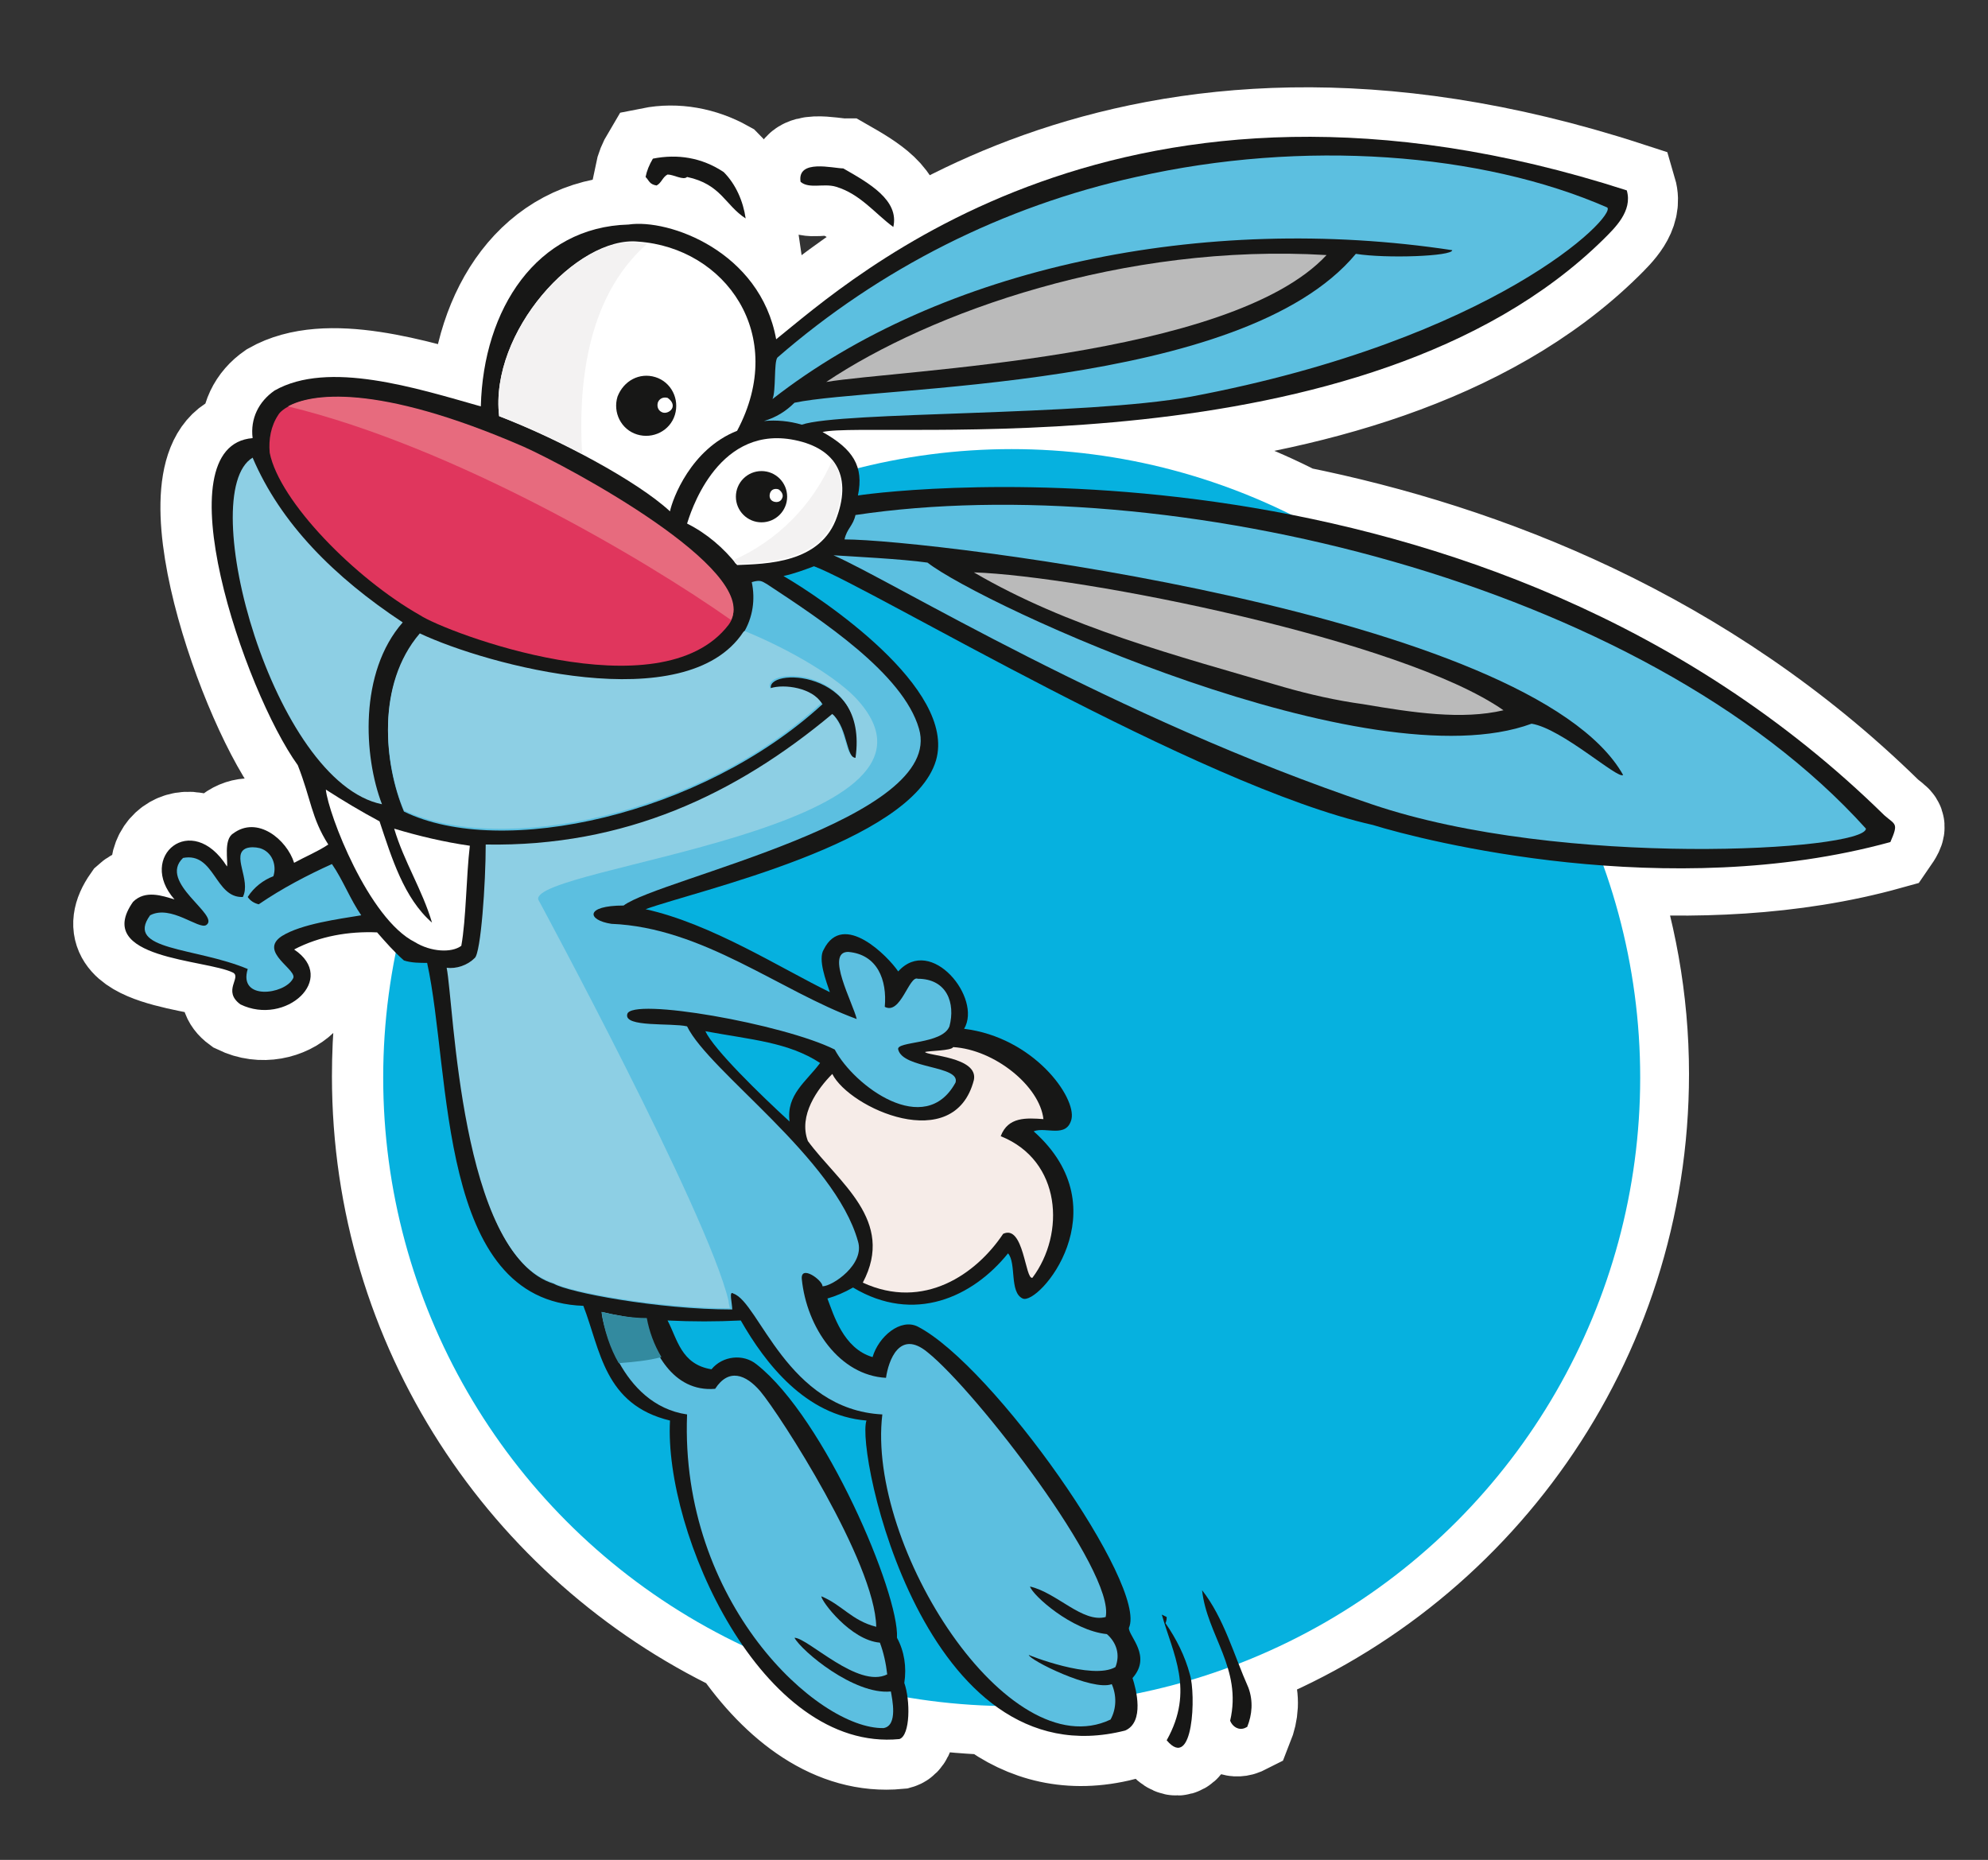 <?xml version="1.0" encoding="utf-8"?>
<!-- Generator: Adobe Illustrator 25.2.1, SVG Export Plug-In . SVG Version: 6.00 Build 0)  -->
<svg version="1.1" id="Layer_1" xmlns="http://www.w3.org/2000/svg" xmlns:xlink="http://www.w3.org/1999/xlink" x="0px" y="0px"
	 width="162.9px" height="152.4px" viewBox="0 0 162.9 152.4" style="enable-background:new 0 0 162.9 152.4;" xml:space="preserve"
	>
<rect x="0" y="0" width="162.9" height="152.4" fill="#333333" stroke="none"/>
<style type="text/css">
	.st0{fill:none;stroke:#FFFFFF;stroke-width:8.2;stroke-miterlimit:10;}
	.st1{fill:#06B1DF;}
	.st2{fill-rule:evenodd;clip-rule:evenodd;fill:#171716;}
	.st3{fill-rule:evenodd;clip-rule:evenodd;fill:#5CBFE0;}
	.st4{fill-rule:evenodd;clip-rule:evenodd;fill:#FFFFFF;}
	.st5{fill-rule:evenodd;clip-rule:evenodd;fill:#BABABA;}
	.st6{fill-rule:evenodd;clip-rule:evenodd;fill:#E0365D;}
	.st7{fill-rule:evenodd;clip-rule:evenodd;fill:#8DCFE4;}
	.st8{fill-rule:evenodd;clip-rule:evenodd;fill:#F6ECE8;}
	.st9{fill:#E76B7E;}
	.st10{fill:#171716;}
	.st11{fill:#FFFFFF;}
	.st12{fill:#F3F2F2;}
	.st13{fill:#8DCFE4;}
	.st14{fill:#338A9F;}
</style>
<g>
	<path class="st0" d="M154.4,66.9c-14.9-14.6-32.8-21.5-48.2-24.6c-7-3.6-14.9-5.6-23.3-5.6c-4.4,0-8.6,0.5-12.7,1.6
		c-0.4-1.1-1.3-1.9-2.8-2.8c4.2-1,44.4,3.5,64-15.8c0.9-0.9,2.4-2.3,1.9-4C92.1,2.3,69.6,23,63.6,27.8c-1.3-7.2-8.8-9.8-12.1-9.3
		c-7.5,0.2-11.9,6.9-12.2,14.9c-5.3-1.5-12.5-3.8-16.9-1.3c-1.3,0.9-2,2.3-1.8,3.9c-7.5,0.6-0.7,20.7,3.7,26.8
		c1.1,2.8,1.1,4.3,2.5,6.5c-0.9,0.6-1.9,1-2.8,1.5c-0.6-1.9-3-3.9-5-2.4c-0.8,0.5-0.4,2.3-0.5,2.7c-2.9-4.6-7.4-0.8-4.3,2.7
		c-1-0.3-2.4-0.8-3.4,0.1c-3.3,4.7,6,4.7,8.2,5.8c0.7,0.4-0.9,1.5,0.6,2.6c3.7,1.8,8-2.1,4.4-4.5c2.1-1.1,4.5-1.5,6.8-1.4
		c0.5,0.6,1,1.1,1.5,1.7c-0.7,3.3-1,6.7-1,10.1c0,20.5,12,38.2,29.3,46.5c3.3,4.8,7.8,8.3,13,7.8c0.7-0.2,0.9-2.1,0.7-3.5
		c2.3,0.4,4.6,0.6,6.9,0.7c2.9,2.2,6.5,3.2,10.8,2.1c1.1-0.5,1.1-1.9,0.9-3.1c1.3-0.2,2.5-0.5,3.7-0.9c0.1,1.4-0.1,2.9-1.1,4.6
		c2,2.4,2.3-2.7,2-4.9c1-0.3,2-0.6,2.9-1c0.4,1.3,0.5,2.7,0.1,4.3c0.2,0.5,0.7,0.8,1.2,0.6l0.2-0.1c0.4-1,0.5-2.1,0.1-3.2
		c-0.3-0.7-0.5-1.4-0.7-2c19.3-7.4,33-26.2,33-48.1c0-6.1-1.1-11.9-3-17.3c7.2,0.5,15.5,0.3,23.4-1.9
		C155.6,67.5,155.3,67.7,154.4,66.9z"/>
	<path class="st0" d="M68.5,15.3c2,0.6,3.2,2.2,4.7,3.3c0.4-2.2-2-3.6-4.1-4.8c-0.9,0-3.9-0.8-3.5,1.1C66.4,15.6,67.5,15,68.5,15.3z
		"/>
	<path class="st0" d="M53.8,15.1c0.4-0.2,0.5-0.7,0.9-0.9c0.5,0,1.3,0.5,1.6,0.1c2.8,0.5,3.1,2.3,4.8,3.4c-0.2-1.4-0.8-2.8-1.8-3.8
		c-1.8-1-3.9-1.4-5.9-1c-0.3,0.5-0.5,1-0.6,1.5C53.1,14.7,53.2,15.1,53.8,15.1z"/>
</g>
<g id="Layer_2_1_">
	<g id="Layer_1-2">
		<circle class="st1" cx="82.9" cy="88.3" r="51.5"/>
		<path class="st2" d="M73.6,79.6c-0.8-1.2-4.5-5-6.1-1.8c-0.5,0.8,0.2,2.6,0.5,3.5c-4.1-2-9.7-5.6-15.1-6.8
			c4.1-1.5,21.8-5.4,23.8-12.2c1.7-5.9-9.4-13.3-12.5-15.1c0.9-0.2,1.7-0.5,2.5-0.8c4.6,1.7,31.5,18,45.8,21.2
			c4.2,1.3,24.2,6.4,42.4,1.4c0.7-1.6,0.4-1.4-0.5-2.2c-33-32.4-80.9-26.7-84.1-26.2c0.5-2.4-0.4-3.8-2.9-5.2
			c4.2-1,44.4,3.5,64-15.8c0.9-0.9,2.4-2.3,1.9-4C92.1,2.3,69.6,23,63.6,27.8c-1.3-7.2-8.8-9.9-12.1-9.4
			c-7.5,0.2-11.9,6.9-12.1,14.9c-5.3-1.5-12.5-3.8-16.9-1.3c-1.3,0.9-2,2.3-1.8,3.9c-7.5,0.6-0.7,20.7,3.7,26.8
			c1.1,2.8,1.1,4.3,2.5,6.5c-0.9,0.6-1.9,1-2.8,1.5c-0.6-1.9-3-3.9-5-2.4c-0.8,0.5-0.4,2.3-0.5,2.7c-2.9-4.6-7.4-0.8-4.3,2.7
			c-1-0.3-2.4-0.8-3.4,0.2c-3.3,4.7,6,4.7,8.2,5.8c0.7,0.4-0.9,1.5,0.6,2.6c3.7,1.8,8-2.1,4.4-4.5c2.1-1.1,4.5-1.5,6.8-1.4
			c0.7,0.8,1.4,1.6,2.2,2.3c0.6,0.2,1.3,0.2,1.9,0.2c2,9.1,0.8,27.7,12.8,28.1c1.4,3.6,1.7,8.1,7.1,9.4c-0.5,9.2,7.5,27.2,18.8,26.1
			c0.9-0.3,0.9-3.2,0.4-4.6c0.2-1.3,0-2.6-0.6-3.7c0.2-3.6-5.9-18-11.5-22.4c-1.1-0.9-2.8-0.7-3.7,0.4c0,0,0,0,0,0l0,0
			c-2.5-0.4-2.8-2.5-3.6-4c2,0.1,4,0.1,6,0c2,3.5,5.3,7.8,10.3,8.2c-0.9,2.5,4.7,29.6,21.2,25.4c1.6-0.7,0.9-3.4,0.6-4.3
			c1.6-1.8-0.3-3.4-0.3-4.1c1.6-3.4-11.1-21.5-17.3-24.7c-1.4-0.7-3.2,0.8-3.7,2.5c-2.4-0.7-3.2-3.5-3.7-4.8
			c0.7-0.2,1.4-0.5,2.1-0.9c5,3,9.8,0.8,12.7-2.8c0.7,0.8,0.1,3.2,1.2,3.7c1.3,0.6,8.1-7.3,0.9-13.7c1-0.4,2.7,0.6,3.1-1
			c0.4-1.8-3.1-6.7-8.8-7.4C80.5,81.8,76.3,76.6,73.6,79.6z M67.2,87.1c-1.1,1.5-2.8,2.6-2.5,4.8c-2.4-2.2-6.2-5.9-6.9-7.4
			C61.6,85.2,64.6,85.4,67.2,87.1z"/>
		<path class="st3" d="M93.1,14.5C82.2,16.9,72.1,22,63.7,29.3c-0.3,0.4-0.1,2.7-0.4,3.4c13.8-10.8,35.3-15.3,55.7-12.2
			c0,0.5-5.4,0.7-7.9,0.3C101.8,32,71.7,31.6,65.1,33c-0.7,0.7-1.5,1.2-2.5,1.5c1-0.1,2.1,0,3.1,0.3c3.2-1.1,23.2-0.7,31.9-2.3
			c24.9-4.7,34.9-14.8,34.1-15.5C121.4,12.5,106.8,11.4,93.1,14.5z"/>
		<path class="st2" d="M65.6,14.9c0.7,0.6,1.9,0.1,2.9,0.4c2,0.6,3.2,2.2,4.7,3.3c0.5-2.2-2-3.6-4.1-4.8
			C68.3,13.8,65.3,13,65.6,14.9z"/>
		<path class="st2" d="M53.5,13c-0.3,0.5-0.5,1-0.6,1.5c0.3,0.3,0.3,0.6,0.9,0.7c0.4-0.2,0.5-0.7,0.9-0.9c0.5,0,1.3,0.5,1.6,0.2
			c2.8,0.6,3.1,2.3,4.8,3.4c-0.2-1.4-0.8-2.8-1.8-3.8C57.5,12.9,55.5,12.6,53.5,13z"/>
		<path class="st4" d="M40.9,34.1c4.9,1.9,11.3,5.3,14,7.8c0.2-1,1.7-5.1,5.5-6.6c4.2-7.9-1-15-8.1-15.5
			C47.3,19.3,40.1,27.2,40.9,34.1z"/>
		<path class="st3" d="M70.1,42.2c-0.2,0.9-0.7,1.1-0.9,2c7.1,0,56.3,6,63.8,19.3c-0.4,0.4-5-3.8-7.5-4.2
			c-13.3,4.9-45-9.7-49.5-13.2c-2.1-0.3-6.2-0.5-7.7-0.6c4.8,2.1,23,13.3,44.1,20.4c15.6,5.3,40.4,3.8,40.5,2
			C134.6,47.6,95.5,38.4,70.1,42.2z"/>
		<path class="st4" d="M56.3,42.9c1.6,0.8,3,2,4.1,3.4c2.3-0.1,6.9-0.1,8.2-4c1.2-3.4-0.2-5.7-3.8-6.3C58.6,35,56.5,42.3,56.3,42.9z
			"/>
		<path class="st5" d="M79.8,46.9c7.7,4.5,16.5,6.8,25.4,9.4c2.1,0.6,4.3,1.1,6.5,1.4c4.1,0.7,8.1,1.3,11.5,0.5
			C114.9,52.4,88.6,47.2,79.8,46.9z"/>
		<path class="st6" d="M22.8,34c-0.6,0.9-0.8,2-0.7,3.1c0.8,4,7,10.3,12.3,13.3c2.1,1.4,19.7,8.1,25.3,0.8
			c3.1-4.1-12.9-12.8-16.8-14.5C27.9,30.1,23.3,33.1,22.8,34z"/>
		<path class="st7" d="M20.7,37.5c-4.8,2.9,1.7,26.6,10.6,28.4C29.8,62,29.4,55.1,33,51C27.4,47.3,23,42.9,20.7,37.5z"/>
		<path class="st4" d="M26.7,64.7c0.2,2,3.5,10.6,7.3,12.5c1.3,0.8,3,0.9,3.8,0.3c0.4-2.2,0.4-5.7,0.7-8.2c-2.1-0.3-4.2-0.8-6.2-1.4
			c0.8,2.7,2.3,5,3.1,7.7c-2.3-2-3.3-5.3-4.3-8.3C29.6,66.5,28.1,65.6,26.7,64.7z"/>
		<path class="st8" d="M79.8,88.5c-1.6,6.2-10.2,2.3-11.6-0.5c-1.2,1.2-2.8,3.4-2,5.5c2.5,3.4,7.2,6.5,4.5,11.6
			c5,2.3,9.3-0.7,11.5-4c1.7-0.8,1.8,3.8,2.4,3.6c2.7-3.6,2.4-9.6-2.6-11.6c0.6-1.6,2.1-1.5,3.5-1.4c-0.3-2.7-4-5.7-7.4-5.9
			c-0.1,0.3-2,0.3-2.3,0.4C75.9,86.5,80.2,86.6,79.8,88.5z"/>
		<path class="st3" d="M21.2,74.1c-0.4-0.1-0.7-0.3-0.9-0.6c0.5-0.8,1.3-1.4,2.1-1.7c0.3-0.9-0.1-2-1.1-2.3c0,0,0,0,0,0
			c-0.4-0.1-0.8-0.1-1.1,0c-1.3,0.5,0.4,2.6-0.3,4c-2.3,0.1-2.3-3.7-4.9-3.2c-2.1,2,3.1,4.7,1.9,5.5c-0.6,0.4-2.9-1.7-4.6-0.8
			c-2.1,2.9,3.7,2.6,8,4.4c-0.8,2.6,3,2.1,3.7,0.8c0.5-0.7-2.9-2.2-0.9-3.5c1.6-1,4.7-1.4,6.5-1.7c-0.9-1.3-1.5-2.9-2.4-4.2
			C25.2,71.7,23.1,72.8,21.2,74.1z"/>
		<path class="st3" d="M49.3,107.5c0,0.7,1.5,7.6,7,8.4c-0.6,15.4,10.7,25.8,16.1,25.7c1.2-0.2,0.7-2.4,0.6-3
			c-3,0.3-7.3-3.3-7.9-4.4c1.1,0,5.2,4.2,7.6,3c-0.1-0.9-0.3-1.8-0.6-2.6c-2.4-0.2-4.8-3.4-4.8-3.8c1.7,0.7,2.5,2,4.5,2.5
			c-0.1-5.3-7.9-17.4-9.5-19.3c-1.2-1.4-2.6-1.9-3.7-0.2c-3.5,0.3-5.2-3.2-5.7-5.7C51.8,108,50.6,107.8,49.3,107.5z"/>
		<path class="st2" d="M98.5,130.3c0.4,3.7,3.3,6.4,2.3,10.7c0.2,0.5,0.7,0.8,1.2,0.6l0.2-0.1c0.4-1,0.5-2.1,0.1-3.2
			C101.1,135.6,100.3,132.6,98.5,130.3z"/>
		<path class="st2" d="M95.2,132.3c0.9,3.2,2.7,6.2,0.4,10.3c2.2,2.6,2.4-3.8,1.9-5.4c-0.4-1.5-1.1-2.9-2-4.2
			c0.1-0.2,0.1-0.4,0.1-0.5L95.2,132.3z"/>
		<path class="st5" d="M108.7,20.9c-16.6-1-32.5,4.7-41,10.4C73.6,30.3,100.8,29.4,108.7,20.9z"/>
		<path class="st3" d="M61.6,47.7c0.3,1.4,0.1,2.9-0.7,4.2c-4.7,7.1-21.1,2.7-26.5,0.1c-3.6,4.2-2.9,10.7-1.3,14.5
			c8,3.9,24.4,0.3,34.3-8.8c-0.8-1.2-3.1-1.6-4.2-1.2c-0.7-1.8,8.1-1.8,7,5.7c-0.9-0.1-0.7-2.4-1.9-3.6c-7.9,6.6-17,10.9-28.4,10.7
			c0,3.2-0.4,8.8-0.9,9.3c-0.6,0.6-1.5,0.9-2.3,0.8c0.6,3,1.1,23.5,8.7,25.8c1.2,0.7,8.5,2.1,14.6,2.1c0-0.5-0.3-1.6,0.1-1.3
			c2.1,0.7,4.4,9.5,12.2,9.9C71,126.7,82.6,144.9,91,140.9c0.5-0.9,0.5-2,0.1-2.9c-1.6,0.6-6.8-2-6.8-2.4c-0.1,0,5.2,2.1,7.1,1
			c0.4-1,0.1-2-0.7-2.7c-2.9-0.3-6.1-3.2-6.3-3.9c2.2,0.5,4.3,3,6.2,2.5c0.8-3.7-10.6-18.5-14.6-21.7c-2.3-1.9-3.2,0.7-3.4,2.1
			c-3.8-0.2-6.5-4.1-6.9-8.1c-0.1-1.2,1.7,0.1,1.7,0.6c0.8,0,3.5-1.8,2.9-3.7c-1.9-6.8-12.2-13.9-14-17.6c-1.3-0.3-5.2,0.1-4.9-1
			c0.3-1.4,12.8,0.8,17,2.9c1.6,3,7.4,7.3,9.9,2.7c0.4-1.4-4.3-1.1-4.7-2.7c-0.2-0.7,3.6-0.4,4.2-1.9c0.5-1.9-0.2-3.9-2.6-3.9
			c-0.7-0.3-1.4,3-2.7,2.3c0.2-2.2-0.6-4.3-3-4.5c-1.9,0,0.4,4.2,0.7,5.5c-6.3-2.3-12.6-7.5-20.1-7.8c-2-0.3-2.2-1.5,1-1.5
			c2.9-2.2,26.4-7.1,24.2-14.5c-1.3-4.5-8-8.9-12.4-11.8C62.4,47.6,62.3,47.5,61.6,47.7z"/>
		<path class="st9" d="M23.6,33.3c1.8-1,7.1-2,19.3,3.3c3.8,1.7,19.2,10,17,14.2C52.8,45.8,37.2,36.6,23.6,33.3z"/>
		<circle class="st10" cx="62.4" cy="40.7" r="2.1"/>
		<path class="st11" d="M64.1,40.8c-0.1,0.3-0.4,0.4-0.7,0.3c-0.3-0.1-0.4-0.4-0.3-0.7l0,0c0.1-0.3,0.4-0.4,0.7-0.3
			C64.1,40.3,64.2,40.6,64.1,40.8L64.1,40.8z"/>
		<path class="st10" d="M50.6,32.5c-0.4,1.3,0.3,2.7,1.6,3.1c1.3,0.4,2.7-0.3,3.1-1.6c0.4-1.3-0.3-2.7-1.6-3.1l0,0
			C52.4,30.5,51.1,31.2,50.6,32.5C50.6,32.5,50.6,32.5,50.6,32.5z"/>
		<path class="st11" d="M55.1,33.4c-0.1,0.3-0.5,0.5-0.8,0.4c-0.3-0.1-0.5-0.4-0.4-0.8c0,0,0,0,0,0c0.1-0.3,0.4-0.5,0.8-0.4l0,0
			C55,32.8,55.2,33.1,55.1,33.4z"/>
		<path class="st12" d="M47.7,37.2c-2.2-1.2-4.5-2.2-6.8-3.1c-0.8-6.9,6.4-14.8,11.3-14.2l0.8,0.1C47.9,24.5,47.4,32,47.7,37.2z"/>
		<path class="st12" d="M68.2,37.7c0.8,1.1,1,2.6,0.3,4.5c-1.3,3.9-5.9,3.9-8.2,4c-0.1-0.1-0.1-0.2-0.2-0.3
			C63.7,44.3,66.6,41.4,68.2,37.7z"/>
		<path class="st13" d="M45.3,105.1c-7.6-2.4-8.1-22.8-8.7-25.8c0.8,0.1,1.7-0.2,2.3-0.8c0.5-0.4,0.9-6.1,0.9-9.3
			c11.4,0.2,20.5-4.1,28.4-10.7c1.2,1.2,1,3.5,1.9,3.6c1.1-7.6-7.7-7.5-7-5.7c1.2-0.4,3.5,0,4.2,1.2c-9.8,9.1-26.2,12.6-34.2,8.8
			c-1.6-3.8-2.3-10.3,1.3-14.5c5.5,2.6,21.8,7,26.5-0.1c0,0,0.1-0.1,0.1-0.1c3.7,1.5,7.8,3.9,9.4,5.8C79.5,68,43.6,71,44.1,73.7
			c0,0,13.9,25.7,15.6,32.9c0,0.2,0.1,0.5,0.1,0.6C53.8,107.2,46.4,105.8,45.3,105.1z"/>
		<path class="st14" d="M49.3,107.5c1.2,0.3,2.5,0.5,3.7,0.5c0.2,1.1,0.6,2.2,1.2,3.2c-1.1,0.3-2.3,0.4-3.5,0.5
			C50,110.5,49.5,109,49.3,107.5z"/>
	</g>
</g>
</svg>
